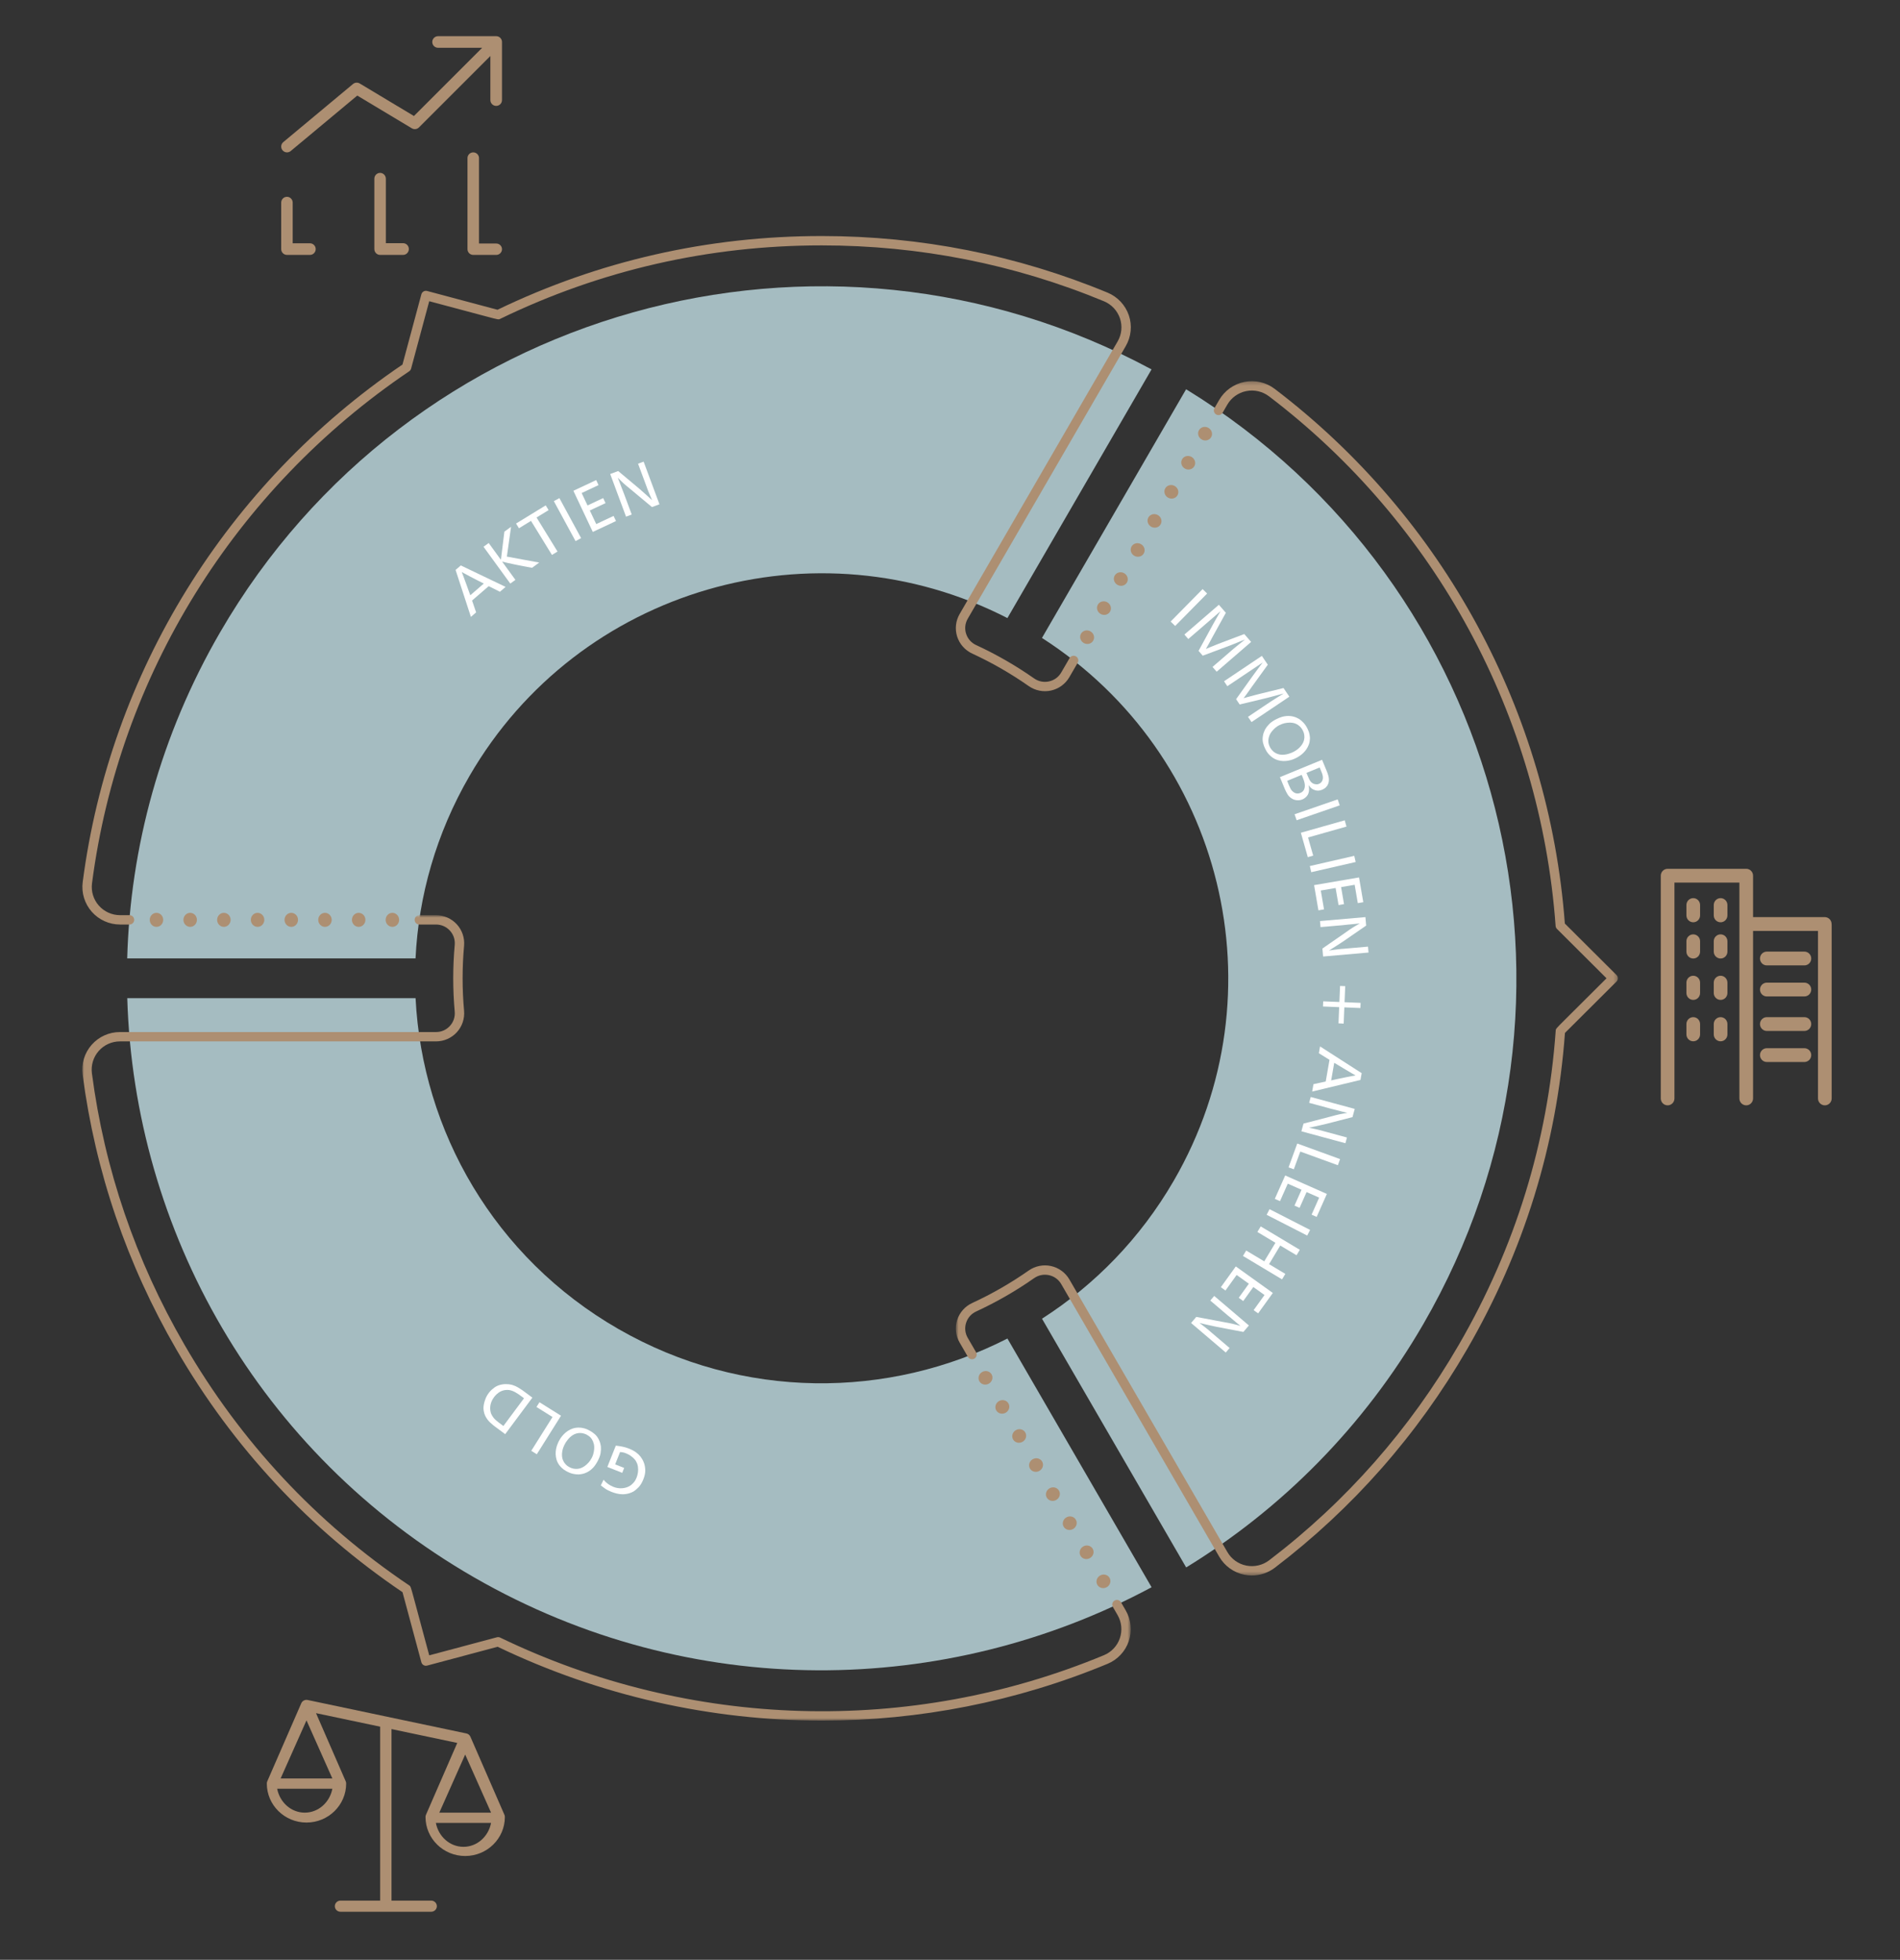 <?xml version="1.0" encoding="UTF-8"?>
<svg width="508px" height="524px" viewBox="0 0 508 524" version="1.1" xmlns="http://www.w3.org/2000/svg" xmlns:xlink="http://www.w3.org/1999/xlink">
    <rect x="0" y="0" width="508" height="524" fill="#333333" stroke="none"/>
    <title>Graph</title>
    <defs>
        <rect id="path-1" x="0.2" y="0" width="86" height="80"></rect>
        <rect id="path-3" x="0.2" y="0" width="86" height="80"></rect>
        <rect id="path-5" x="0.2" y="0" width="86" height="80"></rect>
        <polygon id="path-7" points="0 0.826 280.328 0.826 280.328 216.18 0 216.18"></polygon>
        <polygon id="path-9" points="0.731 0.265 177.733 0.265 177.733 319.59 0.731 319.59"></polygon>
    </defs>
    <g id="DZ_Bank_Screens_-v1.1---27.10.2020-RP" stroke="none" stroke-width="1" fill="none" fill-rule="evenodd">
        <g id="Swiss_Gold_Plus_Inside_Long_Option_2" transform="translate(-829, -1405)">
            <g id="Graph" transform="translate(829, 1405)">
                <g id="Icon" transform="translate(54.8, 432)"></g>
                <g id="Aktien" transform="translate(60, 0)">
                    <mask id="mask-2" fill="white">
                        <use xlink:href="#path-1"></use>
                    </mask>
                    <g id="Mask"></g>
                    <g id="Group" mask="url(#mask-2)">
                        <g transform="translate(-8.8, -15)" id="Icon">
                            <g id="Frame" stroke="#AD8E72" stroke-width="0.891">
                                <path d="M106.269,106 L98.151,106 C97.748,106 97.42,105.676 97.42,105.276 C97.42,103.458 95.927,101.979 94.092,101.979 C92.256,101.979 90.763,103.458 90.763,105.276 C90.763,105.676 90.436,106 90.033,106 L81.914,106 C81.511,106 81.184,105.676 81.184,105.276 C81.184,103.458 79.691,101.979 77.855,101.979 C76.02,101.979 74.527,103.458 74.527,105.276 C74.527,105.676 74.199,106 73.796,106 L65.678,106 C65.274,106 64.947,105.676 64.947,105.276 C64.947,103.458 63.454,101.979 61.618,101.979 C59.783,101.979 58.29,103.458 58.29,105.276 C58.29,105.676 57.963,106 57.559,106 L49.441,106 C49.037,106 48.71,105.676 48.71,105.276 C48.71,103.458 47.217,101.979 45.382,101.979 C43.546,101.979 42.053,103.458 42.053,105.276 C42.053,105.676 41.726,106 41.322,106 L33.204,106 C32.801,106 32.473,105.676 32.473,105.276 C32.473,103.458 30.98,101.979 29.145,101.979 C27.309,101.979 25.816,103.458 25.816,105.276 C25.816,105.676 25.489,106 25.086,106 L16.967,106 C16.564,106 16.237,105.676 16.237,105.276 C16.237,103.458 14.744,101.979 12.908,101.979 C11.073,101.979 9.58,103.458 9.58,105.276 C9.58,105.676 9.252,106 8.849,106 L0.731,106 C0.327,106 0,105.676 0,105.276 L0,97.234 C0,96.834 0.327,96.509 0.731,96.509 C2.566,96.509 4.059,95.03 4.059,93.212 C4.059,91.394 2.566,89.915 0.731,89.915 C0.327,89.915 0,89.591 0,89.191 L0,81.149 C0,80.749 0.327,80.424 0.731,80.424 C2.566,80.424 4.059,78.945 4.059,77.127 C4.059,75.309 2.566,73.83 0.731,73.83 C0.327,73.83 0,73.506 0,73.106 L0,65.064 C0,64.664 0.327,64.34 0.731,64.34 C2.566,64.34 4.059,62.861 4.059,61.042 C4.059,59.224 2.566,57.745 0.731,57.745 C0.327,57.745 0,57.421 0,57.021 L0,48.979 C0,48.579 0.327,48.255 0.731,48.255 C2.566,48.255 4.059,46.776 4.059,44.958 C4.059,43.139 2.566,41.66 0.731,41.66 C0.327,41.66 0,41.336 0,40.936 L0,32.894 C0,32.494 0.327,32.17 0.731,32.17 C2.566,32.17 4.059,30.691 4.059,28.873 C4.059,27.054 2.566,25.575 0.731,25.575 C0.327,25.575 0,25.251 0,24.851 L0,16.809 C0,16.409 0.327,16.085 0.731,16.085 C2.566,16.085 4.059,14.606 4.059,12.788 C4.059,10.969 2.566,9.49 0.731,9.49 C0.327,9.49 0,9.166 0,8.766 L0,0.724 C0,0.324 0.327,0 0.731,0 L8.849,0 C9.252,0 9.58,0.324 9.58,0.724 C9.58,2.542 11.073,4.021 12.908,4.021 C14.744,4.021 16.237,2.542 16.237,0.724 C16.237,0.324 16.564,0 16.967,0 L25.086,0 C25.489,0 25.816,0.324 25.816,0.724 C25.816,2.542 27.309,4.021 29.145,4.021 C30.98,4.021 32.473,2.542 32.473,0.724 C32.473,0.324 32.801,0 33.204,0 L41.322,0 C41.726,0 42.053,0.324 42.053,0.724 C42.053,2.542 43.546,4.021 45.382,4.021 C47.217,4.021 48.71,2.542 48.71,0.724 C48.71,0.324 49.037,0 49.441,0 L57.559,0 C57.963,0 58.29,0.324 58.29,0.724 C58.29,2.542 59.783,4.021 61.618,4.021 C63.454,4.021 64.947,2.542 64.947,0.724 C64.947,0.324 65.274,0 65.678,0 L73.796,0 C74.199,0 74.527,0.324 74.527,0.724 C74.527,2.542 76.02,4.021 77.855,4.021 C79.691,4.021 81.184,2.542 81.184,0.724 C81.184,0.324 81.511,0 81.914,0 L90.033,0 C90.436,0 90.763,0.324 90.763,0.724 C90.763,2.542 92.256,4.021 94.092,4.021 C95.927,4.021 97.42,2.542 97.42,0.724 C97.42,0.324 97.748,0 98.151,0 L106.269,0 C106.673,0 107,0.324 107,0.724 L107,8.766 C107,9.166 106.673,9.49 106.269,9.49 C104.434,9.49 102.941,10.969 102.941,12.788 C102.941,14.606 104.434,16.085 106.269,16.085 C106.673,16.085 107,16.409 107,16.809 L107,24.851 C107,25.251 106.673,25.575 106.269,25.575 C104.434,25.575 102.941,27.054 102.941,28.873 C102.941,30.691 104.434,32.17 106.269,32.17 C106.673,32.17 107,32.494 107,32.894 L107,40.936 C107,41.336 106.673,41.66 106.269,41.66 C104.434,41.66 102.941,43.139 102.941,44.958 C102.941,46.776 104.434,48.255 106.269,48.255 C106.673,48.255 107,48.579 107,48.979 L107,57.021 C107,57.421 106.673,57.745 106.269,57.745 C104.434,57.745 102.941,59.224 102.941,61.042 C102.941,62.861 104.434,64.34 106.269,64.34 C106.673,64.34 107,64.664 107,65.064 L107,73.106 C107,73.506 106.673,73.83 106.269,73.83 C104.434,73.83 102.941,75.309 102.941,77.127 C102.941,78.945 104.434,80.424 106.269,80.424 C106.673,80.424 107,80.749 107,81.149 L107,89.191 C107,89.591 106.673,89.915 106.269,89.915 C104.434,89.915 102.941,91.394 102.941,93.212 C102.941,95.03 104.434,96.509 106.269,96.509 C106.673,96.509 107,96.834 107,97.234 L107,105.276 C107,105.676 106.673,106 106.269,106 Z" id="Stroke-1"></path>
                            </g>
                            <path d="M77.713,27.779 L65.928,27.779 C65.07,27.779 64.375,27.084 64.375,26.226 C64.375,25.368 65.07,24.672 65.928,24.672 L81.464,24.672 C82.322,24.672 83.017,25.368 83.017,26.226 L83.017,41.76 C83.017,42.618 82.322,43.314 81.464,43.314 C80.606,43.314 79.91,42.618 79.91,41.76 L79.91,29.976 L60.813,49.073 C60.309,49.577 59.526,49.673 58.915,49.306 L44.326,40.553 L26.531,55.381 C25.872,55.931 24.892,55.841 24.343,55.182 C23.794,54.523 23.883,53.544 24.542,52.995 L43.184,37.46 C43.692,37.037 44.411,36.981 44.978,37.321 L59.473,46.018 L77.713,27.779 Z M27.057,80.048 L31.67,80.048 C32.519,80.048 33.207,80.744 33.207,81.602 C33.207,82.46 32.519,83.155 31.67,83.155 L25.52,83.155 C24.671,83.155 23.983,82.46 23.983,81.602 L23.983,69.174 C23.983,68.316 24.671,67.621 25.52,67.621 C26.369,67.621 27.057,68.316 27.057,69.174 L27.057,80.048 Z M56.575,80.022 C57.424,80.022 58.112,80.724 58.112,81.589 C58.112,82.454 57.424,83.155 56.575,83.155 L50.425,83.155 C49.576,83.155 48.888,82.454 48.888,81.589 L48.888,62.791 C48.888,61.925 49.576,61.224 50.425,61.224 C51.274,61.224 51.963,61.925 51.963,62.791 L51.963,80.022 L56.575,80.022 Z M76.868,80.109 L81.48,80.109 C82.329,80.109 83.017,80.791 83.017,81.632 C83.017,82.473 82.329,83.155 81.48,83.155 L75.33,83.155 C74.481,83.155 73.793,82.473 73.793,81.632 L73.793,57.264 C73.793,56.423 74.481,55.741 75.33,55.741 C76.18,55.741 76.868,56.423 76.868,57.264 L76.868,80.109 Z" id="Shape" fill="#AD8F72" fill-rule="nonzero"></path>
                        </g>
                    </g>
                </g>
                <g id="Gold" transform="translate(56, 444)">
                    <mask id="mask-4" fill="white">
                        <use xlink:href="#path-3"></use>
                    </mask>
                    <g id="Mask"></g>
                    <g id="Group" mask="url(#mask-4)">
                        <g transform="translate(-6.8, -16)" id="Icon">
                            <g id="Frame" stroke="#AD8E72" stroke-width="0.891">
                                <path d="M106.269,106 L98.151,106 C97.748,106 97.42,105.676 97.42,105.276 C97.42,103.458 95.927,101.979 94.092,101.979 C92.256,101.979 90.763,103.458 90.763,105.276 C90.763,105.676 90.436,106 90.033,106 L81.914,106 C81.511,106 81.184,105.676 81.184,105.276 C81.184,103.458 79.691,101.979 77.855,101.979 C76.02,101.979 74.527,103.458 74.527,105.276 C74.527,105.676 74.199,106 73.796,106 L65.678,106 C65.274,106 64.947,105.676 64.947,105.276 C64.947,103.458 63.454,101.979 61.618,101.979 C59.783,101.979 58.29,103.458 58.29,105.276 C58.29,105.676 57.963,106 57.559,106 L49.441,106 C49.037,106 48.71,105.676 48.71,105.276 C48.71,103.458 47.217,101.979 45.382,101.979 C43.546,101.979 42.053,103.458 42.053,105.276 C42.053,105.676 41.726,106 41.322,106 L33.204,106 C32.801,106 32.473,105.676 32.473,105.276 C32.473,103.458 30.98,101.979 29.145,101.979 C27.309,101.979 25.816,103.458 25.816,105.276 C25.816,105.676 25.489,106 25.086,106 L16.967,106 C16.564,106 16.237,105.676 16.237,105.276 C16.237,103.458 14.744,101.979 12.908,101.979 C11.073,101.979 9.58,103.458 9.58,105.276 C9.58,105.676 9.252,106 8.849,106 L0.731,106 C0.327,106 0,105.676 0,105.276 L0,97.234 C0,96.834 0.327,96.509 0.731,96.509 C2.566,96.509 4.059,95.03 4.059,93.212 C4.059,91.394 2.566,89.915 0.731,89.915 C0.327,89.915 0,89.591 0,89.191 L0,81.149 C0,80.749 0.327,80.424 0.731,80.424 C2.566,80.424 4.059,78.945 4.059,77.127 C4.059,75.309 2.566,73.83 0.731,73.83 C0.327,73.83 0,73.506 0,73.106 L0,65.064 C0,64.664 0.327,64.34 0.731,64.34 C2.566,64.34 4.059,62.861 4.059,61.042 C4.059,59.224 2.566,57.745 0.731,57.745 C0.327,57.745 0,57.421 0,57.021 L0,48.979 C0,48.579 0.327,48.255 0.731,48.255 C2.566,48.255 4.059,46.776 4.059,44.958 C4.059,43.139 2.566,41.66 0.731,41.66 C0.327,41.66 0,41.336 0,40.936 L0,32.894 C0,32.494 0.327,32.17 0.731,32.17 C2.566,32.17 4.059,30.691 4.059,28.873 C4.059,27.054 2.566,25.575 0.731,25.575 C0.327,25.575 0,25.251 0,24.851 L0,16.809 C0,16.409 0.327,16.085 0.731,16.085 C2.566,16.085 4.059,14.606 4.059,12.788 C4.059,10.969 2.566,9.49 0.731,9.49 C0.327,9.49 0,9.166 0,8.766 L0,0.724 C0,0.324 0.327,0 0.731,0 L8.849,0 C9.252,0 9.58,0.324 9.58,0.724 C9.58,2.542 11.073,4.021 12.908,4.021 C14.744,4.021 16.237,2.542 16.237,0.724 C16.237,0.324 16.564,0 16.967,0 L25.086,0 C25.489,0 25.816,0.324 25.816,0.724 C25.816,2.542 27.309,4.021 29.145,4.021 C30.98,4.021 32.473,2.542 32.473,0.724 C32.473,0.324 32.801,0 33.204,0 L41.322,0 C41.726,0 42.053,0.324 42.053,0.724 C42.053,2.542 43.546,4.021 45.382,4.021 C47.217,4.021 48.71,2.542 48.71,0.724 C48.71,0.324 49.037,0 49.441,0 L57.559,0 C57.963,0 58.29,0.324 58.29,0.724 C58.29,2.542 59.783,4.021 61.618,4.021 C63.454,4.021 64.947,2.542 64.947,0.724 C64.947,0.324 65.274,0 65.678,0 L73.796,0 C74.199,0 74.527,0.324 74.527,0.724 C74.527,2.542 76.02,4.021 77.855,4.021 C79.691,4.021 81.184,2.542 81.184,0.724 C81.184,0.324 81.511,0 81.914,0 L90.033,0 C90.436,0 90.763,0.324 90.763,0.724 C90.763,2.542 92.256,4.021 94.092,4.021 C95.927,4.021 97.42,2.542 97.42,0.724 C97.42,0.324 97.748,0 98.151,0 L106.269,0 C106.673,0 107,0.324 107,0.724 L107,8.766 C107,9.166 106.673,9.49 106.269,9.49 C104.434,9.49 102.941,10.969 102.941,12.788 C102.941,14.606 104.434,16.085 106.269,16.085 C106.673,16.085 107,16.409 107,16.809 L107,24.851 C107,25.251 106.673,25.575 106.269,25.575 C104.434,25.575 102.941,27.054 102.941,28.873 C102.941,30.691 104.434,32.17 106.269,32.17 C106.673,32.17 107,32.494 107,32.894 L107,40.936 C107,41.336 106.673,41.66 106.269,41.66 C104.434,41.66 102.941,43.139 102.941,44.958 C102.941,46.776 104.434,48.255 106.269,48.255 C106.673,48.255 107,48.579 107,48.979 L107,57.021 C107,57.421 106.673,57.745 106.269,57.745 C104.434,57.745 102.941,59.224 102.941,61.042 C102.941,62.861 104.434,64.34 106.269,64.34 C106.673,64.34 107,64.664 107,65.064 L107,73.106 C107,73.506 106.673,73.83 106.269,73.83 C104.434,73.83 102.941,75.309 102.941,77.127 C102.941,78.945 104.434,80.424 106.269,80.424 C106.673,80.424 107,80.749 107,81.149 L107,89.191 C107,89.591 106.673,89.915 106.269,89.915 C104.434,89.915 102.941,91.394 102.941,93.212 C102.941,95.03 104.434,96.509 106.269,96.509 C106.673,96.509 107,96.834 107,97.234 L107,105.276 C107,105.676 106.673,106 106.269,106 Z" id="Stroke-1"></path>
                            </g>
                            <path d="M85.649,57.192 C85.736,57.38 85.784,57.589 85.784,57.81 C85.784,63.573 81.035,68.246 75.177,68.246 C69.318,68.246 64.569,63.573 64.569,57.81 C64.569,57.589 64.618,57.38 64.705,57.192 L73.058,38.015 L55.477,34.308 L55.477,80.173 L66.084,80.173 C66.921,80.173 67.6,80.841 67.6,81.664 C67.6,82.488 66.921,83.155 66.084,83.155 L41.838,83.155 C41.001,83.155 40.323,82.488 40.323,81.664 C40.323,80.841 41.001,80.173 41.838,80.173 L52.446,80.173 L52.446,33.669 L35.292,30.053 L43.218,48.246 C43.305,48.435 43.353,48.644 43.353,48.864 C43.353,54.628 38.604,59.3 32.746,59.3 C26.887,59.3 22.138,54.628 22.138,48.864 C22.138,48.644 22.186,48.435 22.274,48.246 L31.342,27.429 C31.613,26.771 32.333,26.379 33.063,26.533 L75.494,35.479 C76.001,35.586 76.394,35.93 76.578,36.368 L85.649,57.192 L85.649,57.192 Z M82.095,56.655 L75.177,41.121 L68.259,56.655 L82.095,56.655 Z M67.336,59.397 C68.034,63.046 71.073,65.793 74.716,65.793 C78.358,65.793 81.397,63.046 82.095,59.397 L67.336,59.397 L67.336,59.397 Z M39.664,47.517 L32.746,31.983 L25.828,47.517 L39.664,47.517 Z M24.905,50.259 C25.603,53.908 28.642,56.655 32.284,56.655 C35.927,56.655 38.966,53.908 39.664,50.259 L24.905,50.259 L24.905,50.259 Z" id="Shape" fill="#AD8F72" fill-rule="nonzero"></path>
                        </g>
                    </g>
                </g>
                <g id="Immobilien" transform="translate(421, 225)">
                    <mask id="mask-6" fill="white">
                        <use xlink:href="#path-5"></use>
                    </mask>
                    <g id="Mask"></g>
                    <g id="Group" mask="url(#mask-6)">
                        <g transform="translate(-8.8, -15)" id="Group-3">
                            <path d="M106.269,106 L98.151,106 C97.748,106 97.42,105.676 97.42,105.276 C97.42,103.458 95.927,101.979 94.092,101.979 C92.256,101.979 90.763,103.458 90.763,105.276 C90.763,105.676 90.436,106 90.033,106 L81.914,106 C81.511,106 81.184,105.676 81.184,105.276 C81.184,103.458 79.691,101.979 77.855,101.979 C76.02,101.979 74.527,103.458 74.527,105.276 C74.527,105.676 74.199,106 73.796,106 L65.678,106 C65.274,106 64.947,105.676 64.947,105.276 C64.947,103.458 63.454,101.979 61.618,101.979 C59.783,101.979 58.29,103.458 58.29,105.276 C58.29,105.676 57.963,106 57.559,106 L49.441,106 C49.037,106 48.71,105.676 48.71,105.276 C48.71,103.458 47.217,101.979 45.382,101.979 C43.546,101.979 42.053,103.458 42.053,105.276 C42.053,105.676 41.726,106 41.322,106 L33.204,106 C32.801,106 32.473,105.676 32.473,105.276 C32.473,103.458 30.98,101.979 29.145,101.979 C27.309,101.979 25.816,103.458 25.816,105.276 C25.816,105.676 25.489,106 25.086,106 L16.967,106 C16.564,106 16.237,105.676 16.237,105.276 C16.237,103.458 14.744,101.979 12.908,101.979 C11.073,101.979 9.58,103.458 9.58,105.276 C9.58,105.676 9.252,106 8.849,106 L0.731,106 C0.327,106 0,105.676 0,105.276 L0,97.234 C0,96.834 0.327,96.509 0.731,96.509 C2.566,96.509 4.059,95.03 4.059,93.212 C4.059,91.394 2.566,89.915 0.731,89.915 C0.327,89.915 0,89.591 0,89.191 L0,81.149 C0,80.749 0.327,80.424 0.731,80.424 C2.566,80.424 4.059,78.945 4.059,77.127 C4.059,75.309 2.566,73.83 0.731,73.83 C0.327,73.83 0,73.506 0,73.106 L0,65.064 C0,64.664 0.327,64.34 0.731,64.34 C2.566,64.34 4.059,62.861 4.059,61.042 C4.059,59.224 2.566,57.745 0.731,57.745 C0.327,57.745 0,57.421 0,57.021 L0,48.979 C0,48.579 0.327,48.255 0.731,48.255 C2.566,48.255 4.059,46.776 4.059,44.958 C4.059,43.139 2.566,41.66 0.731,41.66 C0.327,41.66 0,41.336 0,40.936 L0,32.894 C0,32.494 0.327,32.17 0.731,32.17 C2.566,32.17 4.059,30.691 4.059,28.873 C4.059,27.054 2.566,25.575 0.731,25.575 C0.327,25.575 0,25.251 0,24.851 L0,16.809 C0,16.409 0.327,16.085 0.731,16.085 C2.566,16.085 4.059,14.606 4.059,12.788 C4.059,10.969 2.566,9.49 0.731,9.49 C0.327,9.49 0,9.166 0,8.766 L0,0.724 C0,0.324 0.327,0 0.731,0 L8.849,0 C9.252,0 9.58,0.324 9.58,0.724 C9.58,2.542 11.073,4.021 12.908,4.021 C14.744,4.021 16.237,2.542 16.237,0.724 C16.237,0.324 16.564,0 16.967,0 L25.086,0 C25.489,0 25.816,0.324 25.816,0.724 C25.816,2.542 27.309,4.021 29.145,4.021 C30.98,4.021 32.473,2.542 32.473,0.724 C32.473,0.324 32.801,0 33.204,0 L41.322,0 C41.726,0 42.053,0.324 42.053,0.724 C42.053,2.542 43.546,4.021 45.382,4.021 C47.217,4.021 48.71,2.542 48.71,0.724 C48.71,0.324 49.037,0 49.441,0 L57.559,0 C57.963,0 58.29,0.324 58.29,0.724 C58.29,2.542 59.783,4.021 61.618,4.021 C63.454,4.021 64.947,2.542 64.947,0.724 C64.947,0.324 65.274,0 65.678,0 L73.796,0 C74.199,0 74.527,0.324 74.527,0.724 C74.527,2.542 76.02,4.021 77.855,4.021 C79.691,4.021 81.184,2.542 81.184,0.724 C81.184,0.324 81.511,0 81.914,0 L90.033,0 C90.436,0 90.763,0.324 90.763,0.724 C90.763,2.542 92.256,4.021 94.092,4.021 C95.927,4.021 97.42,2.542 97.42,0.724 C97.42,0.324 97.748,0 98.151,0 L106.269,0 C106.673,0 107,0.324 107,0.724 L107,8.766 C107,9.166 106.673,9.49 106.269,9.49 C104.434,9.49 102.941,10.969 102.941,12.788 C102.941,14.606 104.434,16.085 106.269,16.085 C106.673,16.085 107,16.409 107,16.809 L107,24.851 C107,25.251 106.673,25.575 106.269,25.575 C104.434,25.575 102.941,27.054 102.941,28.873 C102.941,30.691 104.434,32.17 106.269,32.17 C106.673,32.17 107,32.494 107,32.894 L107,40.936 C107,41.336 106.673,41.66 106.269,41.66 C104.434,41.66 102.941,43.139 102.941,44.958 C102.941,46.776 104.434,48.255 106.269,48.255 C106.673,48.255 107,48.579 107,48.979 L107,57.021 C107,57.421 106.673,57.745 106.269,57.745 C104.434,57.745 102.941,59.224 102.941,61.042 C102.941,62.861 104.434,64.34 106.269,64.34 C106.673,64.34 107,64.664 107,65.064 L107,73.106 C107,73.506 106.673,73.83 106.269,73.83 C104.434,73.83 102.941,75.309 102.941,77.127 C102.941,78.945 104.434,80.424 106.269,80.424 C106.673,80.424 107,80.749 107,81.149 L107,89.191 C107,89.591 106.673,89.915 106.269,89.915 C104.434,89.915 102.941,91.394 102.941,93.212 C102.941,95.03 104.434,96.509 106.269,96.509 C106.673,96.509 107,96.834 107,97.234 L107,105.276 C107,105.676 106.673,106 106.269,106 Z" id="Stroke-1" stroke="#AD8E72" stroke-width="0.891"></path>
                            <path d="M24.905,34.724 C23.886,34.724 23.06,33.906 23.06,32.897 C23.06,31.887 23.886,31.069 24.905,31.069 L84.453,31.069 C85.472,31.069 86.297,31.887 86.297,32.897 C86.297,33.906 85.472,34.724 84.453,34.724 L24.905,34.724 Z M24.905,55.741 C23.886,55.741 23.06,54.923 23.06,53.914 C23.06,52.904 23.886,52.086 24.905,52.086 L84.464,52.086 C85.483,52.086 86.309,52.904 86.309,53.914 C86.309,54.923 85.483,55.741 84.464,55.741 L24.905,55.741 Z M73.85,41.578 C72.831,41.578 72.005,40.759 72.005,39.75 C72.005,38.741 72.831,37.922 73.85,37.922 L76.618,37.922 C77.636,37.922 78.462,38.741 78.462,39.75 C78.462,40.759 77.636,41.578 76.618,41.578 L73.85,41.578 Z M64.165,41.578 C63.146,41.578 62.32,40.759 62.32,39.75 C62.32,38.741 63.146,37.922 64.165,37.922 L66.932,37.922 C67.951,37.922 68.777,38.741 68.777,39.75 C68.777,40.759 67.951,41.578 66.932,41.578 L64.165,41.578 Z M53.096,41.578 C52.077,41.578 51.251,40.759 51.251,39.75 C51.251,38.741 52.077,37.922 53.096,37.922 L55.863,37.922 C56.882,37.922 57.708,38.741 57.708,39.75 C57.708,40.759 56.882,41.578 55.863,41.578 L53.096,41.578 Z M42.027,41.578 C41.008,41.578 40.182,40.759 40.182,39.75 C40.182,38.741 41.008,37.922 42.027,37.922 L44.794,37.922 C45.813,37.922 46.639,38.741 46.639,39.75 C46.639,40.759 45.813,41.578 44.794,41.578 L42.027,41.578 Z M73.85,48.888 C72.831,48.888 72.005,48.07 72.005,47.06 C72.005,46.051 72.831,45.233 73.85,45.233 L76.618,45.233 C77.636,45.233 78.462,46.051 78.462,47.06 C78.462,48.07 77.636,48.888 76.618,48.888 L73.85,48.888 Z M64.165,48.888 C63.146,48.888 62.32,48.07 62.32,47.06 C62.32,46.051 63.146,45.233 64.165,45.233 L66.932,45.233 C67.951,45.233 68.777,46.051 68.777,47.06 C68.777,48.07 67.951,48.888 66.932,48.888 L64.165,48.888 Z M53.096,48.888 C52.077,48.888 51.251,48.07 51.251,47.06 C51.251,46.051 52.077,45.233 53.096,45.233 L55.863,45.233 C56.882,45.233 57.708,46.051 57.708,47.06 C57.708,48.07 56.882,48.888 55.863,48.888 L53.096,48.888 Z M42.027,48.888 C41.008,48.888 40.182,48.07 40.182,47.06 C40.182,46.051 41.008,45.233 42.027,45.233 L44.794,45.233 C45.813,45.233 46.639,46.051 46.639,47.06 C46.639,48.07 45.813,48.888 44.794,48.888 L42.027,48.888 Z M24.905,76.759 C23.886,76.759 23.06,75.94 23.06,74.931 C23.06,73.922 23.886,73.103 24.905,73.103 L71.302,73.103 C72.321,73.103 73.147,73.922 73.147,74.931 C73.147,75.94 72.321,76.759 71.302,76.759 L24.905,76.759 Z M86.303,53.907 C86.303,54.917 85.477,55.735 84.458,55.735 C83.439,55.735 82.613,54.917 82.613,53.907 L82.613,32.897 C82.613,31.887 83.439,31.069 84.458,31.069 C85.477,31.069 86.303,31.887 86.303,32.897 L86.303,53.907 Z M73.389,74.912 C73.389,75.922 72.563,76.74 71.544,76.74 C70.525,76.74 69.699,75.922 69.699,74.912 L69.699,53.914 C69.699,52.904 70.525,52.086 71.544,52.086 C72.563,52.086 73.389,52.904 73.389,53.914 L73.389,74.912 Z M64.165,69.467 C64.165,70.476 63.339,71.294 62.32,71.294 C61.301,71.294 60.475,70.476 60.475,69.467 L60.475,59.421 C60.475,58.412 61.301,57.594 62.32,57.594 C63.339,57.594 64.165,58.412 64.165,59.421 L64.165,69.467 Z M55.863,69.467 C55.863,70.476 55.037,71.294 54.018,71.294 C53,71.294 52.174,70.476 52.174,69.467 L52.174,59.421 C52.174,58.412 53,57.594 54.018,57.594 C55.037,57.594 55.863,58.412 55.863,59.421 L55.863,69.467 Z M46.639,69.467 C46.639,70.476 45.813,71.294 44.794,71.294 C43.775,71.294 42.949,70.476 42.949,69.467 L42.949,59.421 C42.949,58.412 43.775,57.594 44.794,57.594 C45.813,57.594 46.639,58.412 46.639,59.421 L46.639,69.467 Z M38.337,69.467 C38.337,70.476 37.511,71.294 36.493,71.294 C35.474,71.294 34.648,70.476 34.648,69.467 L34.648,59.421 C34.648,58.412 35.474,57.594 36.493,57.594 C37.511,57.594 38.337,58.412 38.337,59.421 L38.337,69.467 Z" id="Shape" fill="#AD8F72" fill-rule="nonzero" transform="translate(54.685, 53.914) rotate(-90) translate(-54.685, -53.914) "></path>
                        </g>
                    </g>
                </g>
                <g id="Graph" transform="translate(22, 63)">
                    <g id="Group-63">
                        <path d="M143.338,292.337 C110.151,273.252 90.895,239.366 89.111,203.881 L12.026,203.881 C13.873,265.87 46.949,325.5 104.824,358.786 C162.701,392.07 231.08,390.791 285.898,361.389 L247.355,294.89 C215.614,311.093 176.525,311.424 143.338,292.337" id="Fill-1" fill="#A5BCC1"></path>
                        <path d="M295.126,41.079 L256.588,107.569 C305.04,138.635 320.941,202.463 291.82,252.706 C282.872,268.146 270.678,280.559 256.598,289.587 L295.144,356.091 C320.556,340.521 342.561,318.615 358.526,291.07 C408.919,204.126 380.408,93.373 295.126,41.079" id="Fill-3" fill="#A5BCC1"></path>
                        <path d="M103.552,144.431 C132.673,94.187 196.116,75.99 247.35,102.258 L285.888,35.766 C197.783,-11.656 87.239,19.123 36.846,106.067 C20.881,133.612 12.838,163.548 12.009,193.255 L89.1,193.255 C89.907,176.595 94.602,159.872 103.552,144.431" id="Fill-5" fill="#A5BCC1"></path>
                        <path d="M272.126,358.255 C273.027,357.736 274.16,358.013 274.658,358.872 C275.154,359.729 274.829,360.846 273.928,361.364 C273.028,361.881 271.894,361.605 271.397,360.746 C270.898,359.888 271.226,358.772 272.126,358.255" id="Fill-7" fill="#AD8F72"></path>
                        <path d="M267.62,350.481 C268.522,349.964 269.654,350.239 270.153,351.098 C270.649,351.957 270.324,353.074 269.423,353.591 C268.523,354.108 267.389,353.833 266.892,352.972 C266.393,352.116 266.721,350.998 267.62,350.481" id="Fill-9" fill="#AD8F72"></path>
                        <path d="M263.115,342.708 C264.016,342.191 265.149,342.466 265.647,343.326 C266.143,344.182 265.818,345.301 264.917,345.817 C264.018,346.334 262.885,346.059 262.386,345.2 C261.888,344.343 262.215,343.225 263.115,342.708" id="Fill-11" fill="#AD8F72"></path>
                        <path d="M258.61,334.934 C259.511,334.418 260.643,334.694 261.142,335.553 C261.639,336.41 261.313,337.527 260.413,338.044 C259.512,338.562 258.38,338.286 257.881,337.427 C257.382,336.569 257.71,335.451 258.61,334.934" id="Fill-13" fill="#AD8F72"></path>
                        <path d="M254.104,327.162 C255.006,326.644 256.138,326.92 256.637,327.779 C257.134,328.637 256.808,329.754 255.908,330.27 C255.007,330.789 253.874,330.512 253.376,329.653 C252.878,328.796 253.205,327.679 254.104,327.162" id="Fill-15" fill="#AD8F72"></path>
                        <path d="M249.6,319.387 C250.5,318.871 251.633,319.147 252.131,320.006 C252.629,320.863 252.302,321.98 251.403,322.497 C250.502,323.015 249.369,322.739 248.87,321.88 C248.373,321.022 248.699,319.906 249.6,319.387" id="Fill-17" fill="#AD8F72"></path>
                        <path d="M245.095,311.615 C245.995,311.099 247.129,311.373 247.626,312.232 C248.122,313.09 247.797,314.207 246.897,314.725 C245.996,315.242 244.864,314.966 244.365,314.107 C243.868,313.249 244.194,312.132 245.095,311.615" id="Fill-19" fill="#AD8F72"></path>
                        <path d="M240.588,303.842 C241.489,303.325 242.622,303.6 243.121,304.459 C243.617,305.317 243.292,306.433 242.391,306.952 C241.491,307.468 240.357,307.193 239.86,306.333 C239.361,305.475 239.689,304.359 240.588,303.842" id="Fill-21" fill="#AD8F72"></path>
                        <g id="Group-25" transform="translate(0, 180.868)">
                            <mask id="mask-8" fill="white">
                                <use xlink:href="#path-7"></use>
                            </mask>
                            <g id="Clip-24"></g>
                            <path d="M197.809,216.18 C168.123,216.18 138.44,209.575 111.057,196.434 L92.2,201.469 C91.877,201.554 91.535,201.51 91.248,201.345 C90.959,201.177 90.749,200.905 90.663,200.583 C90.617,200.411 86.39,184.7 85.619,181.841 C60.679,164.972 40.337,143.137 25.147,116.93 C11.908,94.088 3.478,69.359 0.084,43.432 C-0.291,40.554 0.593,37.658 2.51,35.482 C4.419,33.316 7.171,32.075 10.064,32.075 L94.579,32.075 C96.006,32.075 97.321,31.499 98.281,30.451 C99.247,29.399 99.708,28.036 99.579,26.611 C99.313,23.668 99.178,20.67 99.178,17.701 C99.178,14.729 99.313,11.731 99.579,8.792 C99.708,7.367 99.249,6.006 98.283,4.953 C97.32,3.904 96.003,3.326 94.575,3.326 L90.118,3.326 C89.424,3.326 88.863,2.766 88.863,2.076 C88.863,1.386 89.424,0.826 90.118,0.826 L94.575,0.826 C96.686,0.826 98.712,1.715 100.135,3.265 C101.561,4.82 102.27,6.916 102.08,9.016 C101.82,11.881 101.688,14.805 101.688,17.701 C101.688,20.596 101.82,23.519 102.08,26.387 C102.268,28.487 101.56,30.584 100.134,32.138 C98.712,33.687 96.687,34.574 94.579,34.574 L10.064,34.574 C7.894,34.574 5.828,35.506 4.396,37.131 C2.955,38.766 2.291,40.945 2.574,43.107 C5.922,68.708 14.248,93.126 27.321,115.68 C42.389,141.678 62.592,163.319 87.374,180.006 C87.788,180.244 87.817,180.353 88.73,183.744 L92.762,198.731 L110.857,193.899 C111.15,193.822 111.458,193.85 111.729,193.982 C162.499,218.493 221.341,220.207 273.163,198.685 C275.172,197.852 276.723,196.197 277.418,194.142 C278.116,192.089 277.893,189.836 276.805,187.959 L275.544,185.786 C275.198,185.187 275.405,184.421 276.004,184.076 C276.604,183.731 277.372,183.937 277.717,184.534 L278.979,186.709 C280.428,189.207 280.726,192.21 279.796,194.944 C278.869,197.678 276.802,199.882 274.129,200.993 C249.716,211.133 223.76,216.18 197.809,216.18" id="Fill-23" fill="#AD8F72" mask="url(#mask-8)"></path>
                        </g>
                        <path d="M299.296,54.509 C298.394,53.992 298.068,52.875 298.565,52.016 C299.064,51.159 300.197,50.883 301.098,51.401 C301.998,51.918 302.324,53.033 301.827,53.892 C301.329,54.751 300.195,55.027 299.296,54.509" id="Fill-26" fill="#AD8F72"></path>
                        <path d="M294.79,62.282 C293.889,61.764 293.563,60.649 294.062,59.79 C294.559,58.932 295.691,58.656 296.592,59.173 C297.492,59.691 297.818,60.806 297.321,61.665 C296.824,62.523 295.69,62.799 294.79,62.282" id="Fill-28" fill="#AD8F72"></path>
                        <path d="M290.285,70.056 C289.384,69.538 289.057,68.421 289.555,67.563 C290.053,66.704 291.187,66.428 292.087,66.946 C292.987,67.463 293.313,68.58 292.816,69.439 C292.318,70.296 291.184,70.573 290.285,70.056" id="Fill-30" fill="#AD8F72"></path>
                        <path d="M285.78,77.829 C284.88,77.312 284.552,76.195 285.049,75.336 C285.548,74.479 286.682,74.201 287.582,74.719 C288.481,75.237 288.808,76.353 288.31,77.212 C287.813,78.069 286.679,78.347 285.78,77.829" id="Fill-32" fill="#AD8F72"></path>
                        <path d="M281.274,85.602 C280.374,85.084 280.047,83.969 280.544,83.11 C281.043,82.252 282.175,81.974 283.076,82.493 C283.976,83.011 284.302,84.126 283.805,84.985 C283.308,85.843 282.174,86.12 281.274,85.602" id="Fill-34" fill="#AD8F72"></path>
                        <path d="M276.769,93.375 C275.869,92.857 275.541,91.742 276.039,90.883 C276.537,90.024 277.67,89.748 278.571,90.266 C279.472,90.783 279.797,91.899 279.3,92.758 C278.802,93.616 277.668,93.892 276.769,93.375" id="Fill-36" fill="#AD8F72"></path>
                        <path d="M272.263,101.148 C271.362,100.63 271.036,99.515 271.535,98.656 C272.032,97.798 273.165,97.522 274.066,98.039 C274.965,98.557 275.292,99.672 274.794,100.531 C274.297,101.39 273.165,101.666 272.263,101.148" id="Fill-38" fill="#AD8F72"></path>
                        <path d="M267.758,108.922 C266.857,108.403 266.531,107.288 267.029,106.429 C267.527,105.57 268.661,105.294 269.56,105.812 C270.46,106.33 270.786,107.446 270.29,108.305 C269.792,109.162 268.658,109.438 267.758,108.922" id="Fill-40" fill="#AD8F72"></path>
                        <g id="Group-44" transform="translate(232.83, 38.655)">
                            <mask id="mask-10" fill="white">
                                <use xlink:href="#path-9"></use>
                            </mask>
                            <g id="Clip-43"></g>
                            <path d="M79.876,319.59 C79.218,319.59 78.558,319.526 77.903,319.395 C75.066,318.833 72.609,317.078 71.163,314.582 L28.906,241.674 C28.193,240.444 27.033,239.598 25.644,239.292 C24.247,238.988 22.831,239.269 21.655,240.093 C19.234,241.793 16.693,243.408 14.109,244.894 C11.527,246.378 8.855,247.76 6.164,249.001 C4.861,249.602 3.907,250.68 3.474,252.04 C3.043,253.396 3.199,254.822 3.913,256.053 L6.142,259.899 C6.487,260.497 6.283,261.26 5.682,261.605 C5.08,261.95 4.315,261.746 3.969,261.149 L1.74,257.303 C0.683,255.482 0.445,253.289 1.082,251.286 C1.72,249.279 3.188,247.619 5.109,246.733 C7.733,245.524 10.337,244.176 12.854,242.727 C15.373,241.28 17.85,239.705 20.211,238.049 C21.941,236.835 24.117,236.398 26.184,236.851 C28.241,237.302 30.026,238.606 31.081,240.424 L73.338,313.332 C74.423,315.205 76.264,316.521 78.394,316.943 C80.534,317.37 82.76,316.854 84.501,315.527 C105.083,299.838 122.149,280.447 135.221,257.893 C150.29,231.894 159.004,203.642 161.118,173.921 C161.121,173.445 161.196,173.371 163.689,170.886 L174.704,159.915 L161.457,146.719 C161.243,146.507 161.114,146.224 161.092,145.925 C157.016,89.873 129.087,38.257 84.465,4.311 C82.737,2.997 80.523,2.486 78.388,2.911 C76.253,3.338 74.403,4.658 73.315,6.535 L72.057,8.706 C71.71,9.303 70.944,9.51 70.343,9.163 C69.742,8.818 69.538,8.055 69.883,7.457 L71.14,5.285 C72.591,2.785 75.053,1.027 77.895,0.46 C80.737,-0.107 83.687,0.573 85.99,2.324 C131.057,36.609 159.311,88.694 163.563,145.279 L177.366,159.032 C177.601,159.265 177.734,159.583 177.734,159.915 C177.734,160.246 177.601,160.563 177.366,160.798 C177.239,160.926 165.691,172.426 163.591,174.521 C161.398,204.468 152.585,232.935 137.394,259.143 C124.157,281.983 106.873,301.621 86.026,317.513 C84.245,318.87 82.079,319.59 79.876,319.59" id="Fill-42" fill="#AD8F72" mask="url(#mask-10)"></path>
                        </g>
                        <path d="M21.637,182.944 C21.637,183.979 20.829,184.82 19.835,184.82 C18.84,184.82 18.032,183.979 18.032,182.944 C18.032,181.908 18.84,181.069 19.835,181.069 C20.829,181.069 21.637,181.908 21.637,182.944" id="Fill-45" fill="#AD8F72"></path>
                        <path d="M30.648,182.944 C30.648,183.979 29.84,184.82 28.845,184.82 C27.851,184.82 27.043,183.979 27.043,182.944 C27.043,181.908 27.851,181.069 28.845,181.069 C29.84,181.069 30.648,181.908 30.648,182.944" id="Fill-47" fill="#AD8F72"></path>
                        <path d="M39.658,182.944 C39.658,183.979 38.85,184.82 37.856,184.82 C36.861,184.82 36.054,183.979 36.054,182.944 C36.054,181.908 36.861,181.069 37.856,181.069 C38.85,181.069 39.658,181.908 39.658,182.944" id="Fill-49" fill="#AD8F72"></path>
                        <path d="M48.669,182.944 C48.669,183.979 47.861,184.82 46.867,184.82 C45.871,184.82 45.064,183.979 45.064,182.944 C45.064,181.908 45.871,181.069 46.867,181.069 C47.861,181.069 48.669,181.908 48.669,182.944" id="Fill-51" fill="#AD8F72"></path>
                        <path d="M57.679,182.944 C57.679,183.979 56.873,184.82 55.878,184.82 C54.882,184.82 54.074,183.979 54.074,182.944 C54.074,181.908 54.882,181.069 55.878,181.069 C56.873,181.069 57.679,181.908 57.679,182.944" id="Fill-53" fill="#AD8F72"></path>
                        <path d="M66.69,182.944 C66.69,183.979 65.882,184.82 64.887,184.82 C63.893,184.82 63.085,183.979 63.085,182.944 C63.085,181.908 63.893,181.069 64.887,181.069 C65.882,181.069 66.69,181.908 66.69,182.944" id="Fill-55" fill="#AD8F72"></path>
                        <path d="M75.7,182.944 C75.7,183.979 74.893,184.82 73.898,184.82 C72.904,184.82 72.096,183.979 72.096,182.944 C72.096,181.908 72.904,181.069 73.898,181.069 C74.893,181.069 75.7,181.908 75.7,182.944" id="Fill-57" fill="#AD8F72"></path>
                        <path d="M84.711,182.944 C84.711,183.979 83.903,184.82 82.909,184.82 C81.914,184.82 81.107,183.979 81.107,182.944 C81.107,181.908 81.914,181.069 82.909,181.069 C83.903,181.069 84.711,181.908 84.711,182.944" id="Fill-59" fill="#AD8F72"></path>
                        <path d="M12.626,184.194 L10.108,184.194 C7.209,184.194 4.451,182.95 2.537,180.782 C0.624,178.613 -0.26,175.727 0.111,172.865 C7.384,116.845 38.539,66.428 85.61,34.469 L90.662,15.685 C90.748,15.365 90.959,15.091 91.247,14.927 C91.535,14.759 91.877,14.715 92.199,14.801 C92.373,14.848 108.145,19.057 111.016,19.821 C138.15,6.742 167.307,0.11 197.686,0.11 C224.163,0.11 249.877,5.201 274.116,15.239 C276.805,16.353 278.882,18.564 279.816,21.306 C280.743,24.035 280.446,27.031 279,29.527 L236.743,102.435 C236.03,103.665 235.873,105.088 236.303,106.439 C236.735,107.799 237.69,108.879 238.992,109.479 C241.684,110.721 244.357,112.104 246.94,113.589 C249.522,115.074 252.06,116.69 254.485,118.391 C255.656,119.213 257.074,119.498 258.471,119.19 C259.865,118.885 261.026,118.037 261.74,116.805 L263.968,112.961 C264.316,112.362 265.082,112.156 265.683,112.502 C266.283,112.849 266.487,113.612 266.141,114.21 L263.913,118.054 C262.858,119.875 261.072,121.18 259.009,121.632 C256.944,122.085 254.77,121.648 253.039,120.434 C250.676,118.776 248.203,117.203 245.685,115.754 C243.168,114.306 240.56,112.959 237.937,111.748 C236.015,110.862 234.548,109.203 233.91,107.195 C233.275,105.194 233.515,103.003 234.568,101.185 L276.827,28.275 C277.912,26.404 278.135,24.155 277.438,22.108 C276.738,20.048 275.175,18.385 273.153,17.548 C249.221,7.635 223.831,2.61 197.686,2.61 C167.547,2.61 138.629,9.22 111.73,22.257 C111.314,22.49 111.218,22.464 107.808,21.555 L92.761,17.539 L87.914,35.565 C87.836,35.855 87.655,36.107 87.406,36.275 C40.712,67.819 9.802,117.721 2.6,173.186 C2.321,175.336 2.985,177.502 4.422,179.13 C5.86,180.759 7.932,181.693 10.108,181.693 L12.626,181.693 C13.319,181.693 13.881,182.254 13.881,182.944 C13.881,183.633 13.319,184.194 12.626,184.194" id="Fill-61" fill="#AD8F72"></path>
                    </g>
                    <g id="Group-122" transform="translate(99.185, 59.986)" fill="#FFFFFF">
                        <path d="M8.172,33.041 C7.92,32.909 7.681,32.788 7.457,32.679 C7.232,32.569 7.012,32.461 6.795,32.352 C6.579,32.242 6.357,32.13 6.133,32.01 C5.91,31.894 5.672,31.768 5.419,31.636 C5.121,31.485 4.845,31.344 4.593,31.212 C4.343,31.08 4.092,30.947 3.844,30.81 C3.597,30.675 3.346,30.539 3.091,30.404 C2.835,30.266 2.563,30.118 2.271,29.96 C2.438,30.38 2.582,30.751 2.705,31.077 C2.828,31.405 2.966,31.776 3.115,32.193 C3.22,32.453 3.304,32.687 3.372,32.895 C3.438,33.103 3.524,33.338 3.628,33.597 C3.789,34.082 3.944,34.513 4.092,34.895 C4.241,35.276 4.395,35.7 4.557,36.167 L8.172,33.041 Z M2.019,28.196 L13.997,33.931 L12.481,35.241 L9.481,33.732 L5.032,37.581 L6.116,40.748 L4.72,41.955 L0.622,29.402 L2.019,28.196 Z" id="Fill-64"></path>
                        <path d="M9.476,22.2 L12.741,26.691 L13.669,19.165 L15.457,17.87 L14.336,25.834 L22.983,27.429 L21.078,28.827 C20.599,28.735 20.147,28.651 19.722,28.576 C19.296,28.5 18.881,28.421 18.473,28.34 C18.066,28.26 17.653,28.18 17.233,28.101 C16.813,28.022 16.362,27.927 15.886,27.819 C15.358,27.719 14.886,27.615 14.47,27.514 C14.054,27.41 13.587,27.297 13.07,27.173 L16.62,32.056 L15.25,33.046 L8.091,23.202 L9.476,22.2 Z" id="Fill-66"></path>
                        <polygon id="Fill-68" points="24.721 12.138 25.498 13.402 22.275 15.376 27.875 24.479 26.388 25.388 20.79 16.286 17.565 18.258 16.789 16.996"></polygon>
                        <polygon id="Fill-70" points="28.381 10.199 34.187 20.893 32.699 21.697 26.893 11.003"></polygon>
                        <polygon id="Fill-72" points="38.213 5.377 38.845 6.716 34.331 8.836 35.898 12.157 40.084 10.19 40.716 11.533 36.513 13.505 38.228 17.136 42.867 14.958 43.514 16.329 37.311 19.242 32.121 8.238"></polygon>
                        <path d="M44.1,2.957 L49.686,7.636 C50.011,7.919 50.316,8.187 50.601,8.437 C50.883,8.687 51.162,8.935 51.44,9.182 C51.715,9.431 51.991,9.68 52.27,9.933 C52.546,10.186 52.846,10.461 53.165,10.759 C52.968,10.293 52.791,9.881 52.634,9.523 C52.474,9.165 52.302,8.752 52.116,8.281 C52.021,8.058 51.943,7.857 51.883,7.678 C51.822,7.498 51.752,7.3 51.673,7.085 L49.409,0.995 L50.902,0.445 L55.135,11.85 L53.128,12.59 L47.311,7.741 C46.893,7.406 46.553,7.128 46.293,6.905 C46.032,6.684 45.792,6.472 45.569,6.274 C45.347,6.073 45.121,5.859 44.891,5.633 C44.661,5.407 44.359,5.109 43.99,4.743 C44.149,5.14 44.294,5.507 44.429,5.85 C44.56,6.192 44.69,6.531 44.813,6.864 C44.937,7.198 45.067,7.536 45.201,7.88 C45.333,8.222 45.477,8.585 45.631,8.968 L47.72,14.59 L46.198,15.153 L41.963,3.748 L44.1,2.957 Z" id="Fill-74"></path>
                        <polygon id="Fill-76" points="201.562 35.711 193.015 44.382 191.808 43.197 200.356 34.526"></polygon>
                        <path d="M206.569,40.863 L203.443,46.525 C203.246,46.877 203.069,47.197 202.915,47.482 C202.76,47.768 202.587,48.091 202.397,48.453 C202.19,48.845 201.997,49.194 201.82,49.498 C201.643,49.804 201.446,50.147 201.23,50.53 C201.643,50.357 202.012,50.202 202.335,50.067 C202.661,49.93 203.027,49.784 203.439,49.627 C203.777,49.488 204.076,49.365 204.341,49.258 C204.606,49.151 204.912,49.031 205.255,48.904 L211.496,46.541 L213.327,48.651 L204.111,56.613 L203.002,55.335 L207.623,51.344 C207.98,51.036 208.298,50.763 208.577,50.522 C208.855,50.28 209.179,50.015 209.552,49.723 C209.952,49.395 210.313,49.102 210.632,48.849 C210.953,48.595 211.311,48.311 211.709,47.998 C211.298,48.156 210.913,48.308 210.55,48.452 C210.189,48.598 209.834,48.74 209.484,48.882 C209.136,49.026 208.78,49.168 208.421,49.313 C208.058,49.458 207.672,49.609 207.259,49.767 L200.393,52.328 L199.273,51.037 L202.984,44.234 C203.18,43.88 203.364,43.55 203.538,43.24 C203.712,42.932 203.884,42.627 204.051,42.33 C204.22,42.034 204.392,41.728 204.571,41.414 C204.748,41.103 204.938,40.774 205.144,40.431 L196.526,47.873 L195.488,46.674 L204.704,38.714 L206.569,40.863 Z" id="Fill-78"></path>
                        <path d="M217.786,54.741 L213.995,59.984 C213.757,60.31 213.546,60.606 213.356,60.871 C213.167,61.135 212.956,61.437 212.724,61.77 C212.471,62.134 212.238,62.458 212.025,62.739 C211.812,63.02 211.575,63.338 211.316,63.692 C211.747,63.57 212.129,63.461 212.47,63.365 C212.805,63.27 213.189,63.17 213.618,63.062 C213.967,62.966 214.278,62.88 214.556,62.805 C214.831,62.732 215.149,62.65 215.507,62.564 L221.989,60.975 L223.549,63.29 L213.434,70.078 L212.488,68.677 L217.56,65.273 C217.953,65.01 218.301,64.776 218.607,64.571 C218.912,64.367 219.267,64.141 219.673,63.897 C220.109,63.62 220.502,63.373 220.85,63.16 C221.199,62.947 221.591,62.709 222.023,62.446 C221.595,62.552 221.194,62.656 220.818,62.756 C220.441,62.857 220.071,62.956 219.709,63.056 C219.343,63.154 218.973,63.253 218.596,63.353 C218.221,63.452 217.819,63.557 217.394,63.663 L210.262,65.373 L209.308,63.958 L213.818,57.652 C214.058,57.327 214.281,57.021 214.49,56.735 C214.7,56.449 214.907,56.168 215.111,55.894 C215.311,55.618 215.523,55.338 215.736,55.048 C215.952,54.758 216.179,54.457 216.425,54.141 L206.967,60.485 L206.082,59.168 L216.198,52.382 L217.786,54.741 Z" id="Fill-80"></path>
                        <path d="M220.826,70.923 C220.518,71.084 220.233,71.269 219.965,71.479 C219.701,71.689 219.45,71.92 219.22,72.171 C218.744,72.676 218.413,73.169 218.229,73.648 C218.044,74.126 217.945,74.567 217.929,74.97 C217.913,75.374 217.957,75.731 218.059,76.04 C218.162,76.349 218.262,76.596 218.358,76.778 C218.486,77.022 218.649,77.265 218.847,77.504 C219.043,77.746 219.273,77.959 219.535,78.149 C219.794,78.336 220.093,78.491 220.433,78.614 C220.768,78.735 221.147,78.804 221.571,78.817 C222.119,78.828 222.685,78.75 223.259,78.587 C223.837,78.422 224.337,78.222 224.76,77.99 C224.984,77.872 225.225,77.724 225.482,77.546 C225.74,77.365 225.987,77.158 226.228,76.923 C226.468,76.687 226.688,76.426 226.889,76.14 C227.091,75.855 227.251,75.55 227.367,75.23 C227.407,75.107 227.443,74.975 227.479,74.831 C227.515,74.689 227.546,74.504 227.566,74.271 C227.577,74.046 227.563,73.759 227.517,73.413 C227.472,73.067 227.338,72.685 227.121,72.269 C226.76,71.577 226.235,71.04 225.547,70.659 C224.863,70.277 224.009,70.145 222.993,70.262 C222.442,70.326 221.984,70.434 221.619,70.579 C221.253,70.724 220.99,70.839 220.826,70.923 M220.178,69.241 C220.591,69.038 221.011,68.866 221.439,68.728 C221.868,68.591 222.304,68.502 222.751,68.463 C223.163,68.43 223.545,68.434 223.898,68.477 C224.253,68.519 224.573,68.586 224.861,68.675 C225.147,68.766 225.406,68.868 225.635,68.981 C225.862,69.096 226.061,69.199 226.226,69.294 C226.546,69.505 226.907,69.818 227.312,70.234 C227.72,70.651 228.098,71.215 228.443,71.93 C228.705,72.48 228.874,72.971 228.946,73.407 C229.018,73.842 229.054,74.197 229.054,74.469 C229.036,75.034 228.946,75.552 228.774,76.023 C228.605,76.492 228.395,76.917 228.138,77.298 C227.882,77.677 227.607,78.008 227.314,78.291 C227.022,78.574 226.74,78.809 226.478,78.999 C226.212,79.188 225.989,79.335 225.802,79.44 C225.616,79.542 225.507,79.602 225.475,79.618 C225.384,79.665 225.207,79.751 224.94,79.877 C224.676,80.004 224.348,80.121 223.967,80.231 C223.581,80.34 223.147,80.422 222.66,80.473 C222.174,80.525 221.669,80.508 221.144,80.419 C220.601,80.325 220.128,80.177 219.721,79.975 C219.316,79.771 218.936,79.516 218.578,79.208 C218.365,79.022 218.125,78.775 217.86,78.468 C217.595,78.158 217.334,77.734 217.077,77.194 C216.846,76.731 216.662,76.23 216.525,75.694 C216.387,75.156 216.359,74.573 216.446,73.945 C216.521,73.44 216.623,73.035 216.755,72.727 C216.885,72.419 216.994,72.177 217.083,72 C217.332,71.559 217.693,71.096 218.167,70.609 C218.639,70.122 219.309,69.667 220.178,69.241" id="Fill-82"></path>
                        <path d="M228.122,83.67 C228.166,83.776 228.224,83.914 228.294,84.085 C228.363,84.255 228.44,84.431 228.523,84.615 C228.604,84.799 228.683,84.971 228.755,85.135 C228.83,85.295 228.893,85.427 228.947,85.529 C229.018,85.638 229.074,85.729 229.116,85.805 C229.16,85.88 229.205,85.94 229.248,85.984 C229.395,86.16 229.543,86.295 229.696,86.388 C229.844,86.481 229.982,86.552 230.102,86.602 C230.243,86.643 230.441,86.682 230.7,86.72 C230.959,86.755 231.222,86.711 231.496,86.587 C231.645,86.526 231.791,86.434 231.933,86.313 C232.077,86.193 232.198,86.042 232.299,85.864 C232.43,85.611 232.503,85.348 232.516,85.077 C232.526,84.804 232.503,84.542 232.441,84.288 C232.379,84.033 232.297,83.785 232.197,83.541 C232.102,83.306 232.015,83.099 231.94,82.918 L231.65,82.217 L228.122,83.67 Z M222.967,85.794 C223.042,85.973 223.113,86.152 223.179,86.33 C223.246,86.507 223.318,86.686 223.392,86.867 C223.52,87.175 223.671,87.503 223.847,87.854 C224.022,88.204 224.264,88.495 224.573,88.729 C224.671,88.813 224.765,88.88 224.852,88.93 C224.943,88.981 225.047,89.031 225.169,89.081 C225.485,89.186 225.763,89.21 226.003,89.157 C226.239,89.101 226.386,89.062 226.439,89.041 C226.953,88.841 227.309,88.52 227.497,88.075 C227.687,87.63 227.739,87.139 227.654,86.603 C227.614,86.322 227.542,86.026 227.435,85.713 C227.332,85.404 227.229,85.12 227.123,84.865 L226.845,84.197 L222.967,85.794 Z M233.513,83.109 C233.607,83.333 233.696,83.567 233.784,83.809 C233.871,84.052 233.948,84.3 234.01,84.555 C234.07,84.809 234.106,85.074 234.122,85.347 C234.135,85.621 234.113,85.9 234.056,86.184 C234.013,86.376 233.961,86.533 233.905,86.649 C233.847,86.765 233.8,86.862 233.769,86.936 C233.728,87.015 233.687,87.076 233.65,87.117 C233.608,87.157 233.582,87.193 233.572,87.223 C233.348,87.526 233.105,87.75 232.841,87.897 C232.576,88.042 232.404,88.132 232.317,88.168 C231.745,88.404 231.217,88.472 230.739,88.37 C230.261,88.27 229.868,88.102 229.56,87.868 C229.383,87.742 229.224,87.597 229.081,87.432 C228.937,87.266 228.804,87.106 228.674,86.946 C228.717,87.14 228.753,87.343 228.786,87.554 C228.817,87.765 228.825,87.977 228.817,88.192 C228.794,88.861 228.609,89.407 228.26,89.829 C227.911,90.251 227.509,90.557 227.052,90.746 C226.979,90.777 226.845,90.821 226.658,90.88 C226.471,90.939 226.242,90.973 225.975,90.985 C225.704,90.996 225.411,90.969 225.09,90.901 C224.77,90.835 224.444,90.689 224.114,90.465 C223.657,90.168 223.3,89.802 223.045,89.368 C222.789,88.932 222.57,88.504 222.383,88.085 L221.025,84.804 L232.294,80.164 L233.513,83.109 Z" id="Fill-84"></path>
                        <polygon id="Fill-86" points="237.015 92.344 225.496 96.324 224.941 94.729 236.461 90.749"></polygon>
                        <polygon id="Fill-88" points="238.824 98.019 228.542 100.933 229.925 105.788 228.481 106.199 226.621 99.67 238.347 96.345"></polygon>
                        <polygon id="Fill-90" points="241.28 107.493 229.397 110.216 229.019 108.571 240.9 105.847"></polygon>
                        <polygon id="Fill-92" points="243.315 118.24 241.851 118.49 241.007 113.583 237.382 114.203 238.165 118.754 236.701 119.006 235.914 114.439 231.951 115.116 232.818 120.158 231.321 120.417 230.16 113.675 242.176 111.618"></polygon>
                        <path d="M244.083,124.49 L238.083,128.629 C237.723,128.868 237.385,129.092 237.068,129.298 C236.752,129.504 236.437,129.707 236.126,129.907 C235.814,130.107 235.499,130.308 235.181,130.507 C234.864,130.708 234.519,130.922 234.146,131.152 C234.647,131.086 235.093,131.024 235.48,130.966 C235.87,130.91 236.316,130.853 236.818,130.799 C237.057,130.764 237.274,130.743 237.463,130.732 C237.653,130.721 237.863,130.707 238.09,130.685 L244.577,130.119 L244.715,131.699 L232.57,132.76 L232.385,130.631 L238.61,126.316 C239.044,126.002 239.404,125.749 239.686,125.557 C239.972,125.365 240.238,125.19 240.492,125.029 C240.742,124.871 241.007,124.707 241.287,124.545 C241.568,124.381 241.935,124.169 242.385,123.913 C241.961,123.961 241.567,124.004 241.2,124.042 C240.833,124.081 240.472,124.114 240.118,124.146 C239.762,124.175 239.402,124.212 239.035,124.248 C238.669,124.286 238.28,124.328 237.869,124.377 L231.883,124.898 L231.739,123.284 L243.885,122.225 L244.083,124.49 Z" id="Fill-94"></path>
                        <polygon id="Fill-96" points="232.596 144.743 236.925 144.923 237.104 140.636 238.485 140.693 238.307 144.98 242.602 145.157 242.543 146.534 238.249 146.357 238.071 150.695 236.689 150.635 236.868 146.3 232.537 146.12"></polygon>
                        <path d="M234.725,165.884 C235.002,165.828 235.264,165.772 235.507,165.716 C235.752,165.658 235.994,165.604 236.23,165.552 C236.466,165.501 236.709,165.447 236.958,165.399 C237.205,165.35 237.469,165.297 237.749,165.239 C238.076,165.167 238.378,165.104 238.657,165.048 C238.936,164.991 239.214,164.936 239.492,164.886 C239.769,164.837 240.05,164.781 240.335,164.725 C240.62,164.671 240.925,164.612 241.249,164.553 C240.856,164.333 240.509,164.137 240.205,163.962 C239.903,163.786 239.559,163.584 239.181,163.354 C238.936,163.219 238.721,163.092 238.538,162.972 C238.354,162.853 238.141,162.725 237.895,162.589 C237.463,162.316 237.069,162.078 236.715,161.877 C236.358,161.675 235.966,161.443 235.545,161.185 L234.725,165.884 Z M242.564,165.762 L229.647,168.869 L229.991,166.899 L233.271,166.174 L234.281,160.388 L231.438,158.617 L231.755,156.801 L242.882,163.946 L242.564,165.762 Z" id="Fill-98"></path>
                        <path d="M240.431,175.701 L233.37,177.52 C232.949,177.619 232.554,177.71 232.186,177.795 C231.818,177.881 231.452,177.963 231.09,178.045 C230.727,178.124 230.363,178.203 229.995,178.283 C229.626,178.362 229.231,178.444 228.8,178.532 C229.297,178.641 229.734,178.735 230.118,178.817 C230.503,178.896 230.94,178.997 231.432,179.119 C231.668,179.169 231.878,179.224 232.059,179.28 C232.242,179.334 232.444,179.39 232.667,179.452 L238.948,181.153 L238.533,182.683 L226.766,179.498 L227.33,177.435 L234.662,175.531 C235.179,175.385 235.605,175.27 235.936,175.189 C236.267,175.106 236.581,175.033 236.873,174.968 C237.163,174.904 237.47,174.845 237.789,174.787 C238.11,174.733 238.527,174.66 239.038,174.575 C238.624,174.473 238.24,174.377 237.883,174.288 C237.523,174.196 237.172,174.106 236.829,174.009 C236.487,173.918 236.134,173.826 235.779,173.735 C235.421,173.643 235.041,173.55 234.638,173.454 L228.836,171.882 L229.264,170.318 L241.028,173.507 L240.431,175.701 Z" id="Fill-100"></path>
                        <polygon id="Fill-102" points="236.516 188.565 226.474 184.91 224.74 189.65 223.33 189.138 225.661 182.761 237.113 186.928"></polygon>
                        <polygon id="Fill-104" points="230.849 202.382 229.492 201.783 231.515 197.231 228.155 195.742 226.276 199.961 224.919 199.361 226.803 195.123 223.126 193.498 221.047 198.172 219.657 197.558 222.437 191.306 233.579 196.241"></polygon>
                        <polygon id="Fill-106" points="228.322 207.37 217.476 201.82 218.249 200.317 229.095 205.868"></polygon>
                        <polygon id="Fill-108" points="225.468 212.64 221.116 210.036 218.121 215.014 222.474 217.62 221.595 219.083 211.141 212.825 212.01 211.377 216.838 214.266 219.824 209.302 214.997 206.415 215.892 204.922 226.346 211.177"></polygon>
                        <polygon id="Fill-110" points="215.201 228.177 213.995 227.311 216.906 223.267 213.916 221.128 211.218 224.878 210.012 224.013 212.72 220.249 209.452 217.908 206.464 222.064 205.229 221.179 209.228 215.625 219.129 222.718"></polygon>
                        <path d="M211.252,233.14 L204.088,231.773 C203.666,231.684 203.269,231.599 202.899,231.517 C202.529,231.437 202.164,231.358 201.803,231.275 C201.442,231.193 201.078,231.111 200.712,231.025 C200.344,230.94 199.949,230.844 199.525,230.739 C199.925,231.051 200.282,231.322 200.594,231.559 C200.908,231.794 201.259,232.074 201.652,232.393 C201.843,232.541 202.009,232.679 202.151,232.807 C202.289,232.932 202.449,233.071 202.624,233.222 L207.574,237.437 L206.544,238.644 L197.272,230.746 L198.662,229.12 L206.108,230.525 C206.639,230.614 207.071,230.692 207.409,230.759 C207.744,230.827 208.058,230.894 208.347,230.96 C208.641,231.026 208.943,231.104 209.254,231.19 C209.567,231.273 209.973,231.387 210.475,231.527 C210.143,231.259 209.838,231.009 209.551,230.775 C209.268,230.538 208.99,230.307 208.72,230.076 C208.448,229.843 208.17,229.614 207.887,229.377 C207.603,229.144 207.3,228.896 206.976,228.638 L202.407,224.744 L203.46,223.514 L212.731,231.411 L211.252,233.14 Z" id="Fill-112"></path>
                        <path d="M40.189,272.655 C40.239,272.712 40.319,272.798 40.421,272.915 C40.523,273.028 40.647,273.157 40.788,273.298 C41.198,273.671 41.595,273.958 41.978,274.159 C42.363,274.362 42.629,274.491 42.781,274.551 C43.186,274.713 43.582,274.824 43.968,274.883 C44.353,274.945 44.719,274.96 45.07,274.939 C45.42,274.917 45.742,274.866 46.04,274.787 C46.339,274.708 46.601,274.613 46.83,274.505 C46.985,274.431 47.123,274.353 47.248,274.273 C47.372,274.192 47.453,274.141 47.487,274.118 C47.539,274.076 47.63,274.001 47.755,273.889 C47.879,273.779 48.007,273.655 48.133,273.522 C48.408,273.233 48.614,272.95 48.749,272.673 C48.886,272.391 48.977,272.192 49.024,272.076 C49.194,271.648 49.315,271.183 49.385,270.679 C49.453,270.175 49.451,269.661 49.374,269.136 C49.313,268.791 49.233,268.5 49.135,268.265 C49.036,268.026 48.945,267.841 48.86,267.71 C48.775,267.552 48.673,267.409 48.558,267.277 C48.443,267.143 48.335,267.027 48.234,266.925 C48.132,266.823 48.043,266.743 47.968,266.68 C47.893,266.619 47.84,266.579 47.812,266.555 C47.467,266.269 47.146,266.052 46.851,265.904 C46.556,265.758 46.333,265.653 46.184,265.594 C45.818,265.449 45.515,265.36 45.274,265.327 C45.032,265.293 44.811,265.267 44.607,265.247 L43.294,268.546 L45.702,269.501 L45.179,270.813 L41.199,269.236 L43.467,263.536 C44.094,263.61 44.683,263.702 45.234,263.81 C45.788,263.916 46.346,264.081 46.913,264.308 C47.748,264.638 48.405,264.984 48.887,265.349 C49.367,265.711 49.748,266.072 50.026,266.43 C50.141,266.575 50.295,266.796 50.486,267.094 C50.677,267.393 50.854,267.772 51.017,268.231 C51.207,268.751 51.313,269.371 51.338,270.091 C51.361,270.811 51.188,271.635 50.818,272.564 C50.462,273.461 50.037,274.164 49.542,274.672 C49.049,275.181 48.584,275.565 48.145,275.825 C47.815,276.001 47.493,276.14 47.181,276.239 C46.87,276.337 46.581,276.409 46.316,276.453 C46.051,276.496 45.821,276.521 45.624,276.531 C45.43,276.541 45.283,276.544 45.184,276.541 C44.681,276.527 44.185,276.461 43.694,276.34 C43.204,276.219 42.737,276.073 42.299,275.899 C41.582,275.616 40.995,275.309 40.537,274.979 C40.08,274.652 39.719,274.383 39.452,274.179 L40.189,272.655 Z" id="Fill-114"></path>
                        <path d="M37.039,266.804 C37.196,266.498 37.322,266.181 37.42,265.858 C37.515,265.531 37.585,265.201 37.63,264.862 C37.727,264.174 37.711,263.583 37.585,263.084 C37.46,262.588 37.286,262.17 37.067,261.831 C36.846,261.492 36.604,261.225 36.342,261.033 C36.079,260.841 35.854,260.697 35.67,260.602 C35.424,260.477 35.151,260.373 34.85,260.289 C34.551,260.205 34.24,260.163 33.918,260.159 C33.597,260.156 33.263,260.2 32.918,260.295 C32.571,260.388 32.221,260.552 31.869,260.783 C31.413,261.092 30.997,261.478 30.62,261.945 C30.244,262.411 29.951,262.861 29.74,263.297 C29.625,263.521 29.515,263.779 29.407,264.074 C29.302,264.368 29.217,264.681 29.156,265.011 C29.096,265.34 29.069,265.682 29.069,266.03 C29.071,266.379 29.115,266.718 29.204,267.05 C29.244,267.173 29.29,267.302 29.342,267.439 C29.395,267.577 29.48,267.746 29.595,267.947 C29.717,268.139 29.896,268.363 30.133,268.62 C30.369,268.877 30.697,269.111 31.118,269.328 C31.814,269.686 32.552,269.822 33.333,269.737 C34.115,269.652 34.888,269.272 35.65,268.592 C36.062,268.221 36.375,267.871 36.59,267.545 C36.804,267.213 36.954,266.968 37.039,266.804 M38.539,267.808 C38.321,268.21 38.075,268.592 37.806,268.952 C37.537,269.311 37.23,269.634 36.888,269.924 C36.571,270.187 36.254,270.403 35.942,270.571 C35.629,270.739 35.329,270.87 35.041,270.962 C34.754,271.055 34.486,271.12 34.233,271.156 C33.981,271.196 33.758,271.223 33.568,271.243 C33.187,271.255 32.709,271.206 32.136,271.1 C31.562,270.993 30.929,270.749 30.234,270.366 C29.7,270.067 29.28,269.762 28.971,269.449 C28.658,269.133 28.425,268.864 28.267,268.64 C27.953,268.171 27.73,267.694 27.596,267.212 C27.463,266.73 27.391,266.262 27.381,265.804 C27.371,265.346 27.404,264.919 27.479,264.517 C27.556,264.12 27.648,263.765 27.755,263.458 C27.86,263.152 27.959,262.902 28.053,262.71 C28.143,262.519 28.198,262.407 28.214,262.377 C28.261,262.286 28.358,262.111 28.502,261.857 C28.645,261.6 28.844,261.317 29.094,261.007 C29.343,260.697 29.653,260.38 30.02,260.06 C30.387,259.735 30.81,259.46 31.292,259.23 C31.79,258.991 32.261,258.842 32.71,258.775 C33.158,258.707 33.617,258.699 34.085,258.743 C34.368,258.772 34.708,258.835 35.102,258.937 C35.498,259.036 35.955,259.233 36.478,259.527 C36.934,259.771 37.373,260.074 37.796,260.434 C38.219,260.793 38.577,261.254 38.869,261.817 C39.102,262.272 39.253,262.661 39.324,262.99 C39.394,263.317 39.445,263.577 39.473,263.774 C39.525,264.277 39.498,264.863 39.393,265.532 C39.286,266.203 39.003,266.959 38.539,267.808" id="Fill-116"></path>
                        <polygon id="Fill-118" points="20.859 264.923 26.539 255.888 22.252 253.206 23.051 251.937 28.814 255.542 22.337 265.847"></polygon>
                        <path d="M18.923,250.872 L18.176,250.319 C17.937,250.141 17.677,249.956 17.395,249.761 C17.108,249.564 16.809,249.382 16.492,249.211 C16.176,249.042 15.844,248.902 15.495,248.793 C15.146,248.687 14.783,248.634 14.406,248.641 C14.251,248.638 14.065,248.654 13.852,248.681 C13.638,248.707 13.379,248.773 13.074,248.876 C13.026,248.899 12.989,248.914 12.957,248.92 C12.669,249.036 12.406,249.175 12.169,249.343 C11.931,249.51 11.722,249.679 11.545,249.847 C11.37,250.016 11.226,250.171 11.114,250.312 C11.004,250.451 10.931,250.543 10.897,250.591 C10.589,251.007 10.354,251.422 10.193,251.84 C10.032,252.257 9.932,252.658 9.896,253.047 C9.858,253.433 9.863,253.798 9.914,254.142 C9.966,254.49 10.042,254.791 10.147,255.055 C10.233,255.249 10.334,255.434 10.449,255.614 C10.567,255.793 10.681,255.96 10.796,256.115 C11.006,256.372 11.233,256.602 11.482,256.807 C11.731,257.012 11.976,257.212 12.217,257.406 L13.406,258.284 L18.923,250.872 Z M11.741,258.876 C11.537,258.726 11.357,258.593 11.2,258.477 C11.035,258.353 10.853,258.21 10.655,258.05 C10.403,257.851 10.147,257.628 9.885,257.381 C9.622,257.139 9.377,256.864 9.153,256.561 C8.927,256.258 8.724,255.927 8.548,255.567 C8.371,255.206 8.246,254.807 8.173,254.366 C8.154,254.239 8.135,254.127 8.118,254.036 C8.101,253.943 8.089,253.795 8.083,253.591 C8.083,253.262 8.104,252.974 8.145,252.725 C8.187,252.478 8.219,252.309 8.239,252.226 C8.302,251.927 8.439,251.504 8.647,250.952 C8.859,250.4 9.193,249.834 9.65,249.258 C10.006,248.82 10.456,248.403 11.002,248.008 C11.548,247.61 12.197,247.339 12.95,247.197 C13.333,247.125 13.689,247.088 14.019,247.089 C14.348,247.089 14.645,247.105 14.91,247.136 C15.173,247.167 15.395,247.205 15.574,247.254 C15.754,247.302 15.884,247.339 15.962,247.371 C16.446,247.527 16.887,247.727 17.284,247.963 C17.681,248.2 18.08,248.452 18.481,248.721 L21.157,250.705 L13.889,260.469 L11.741,258.876 Z" id="Fill-120"></path>
                    </g>
                </g>
            </g>
        </g>
    </g>
</svg>
